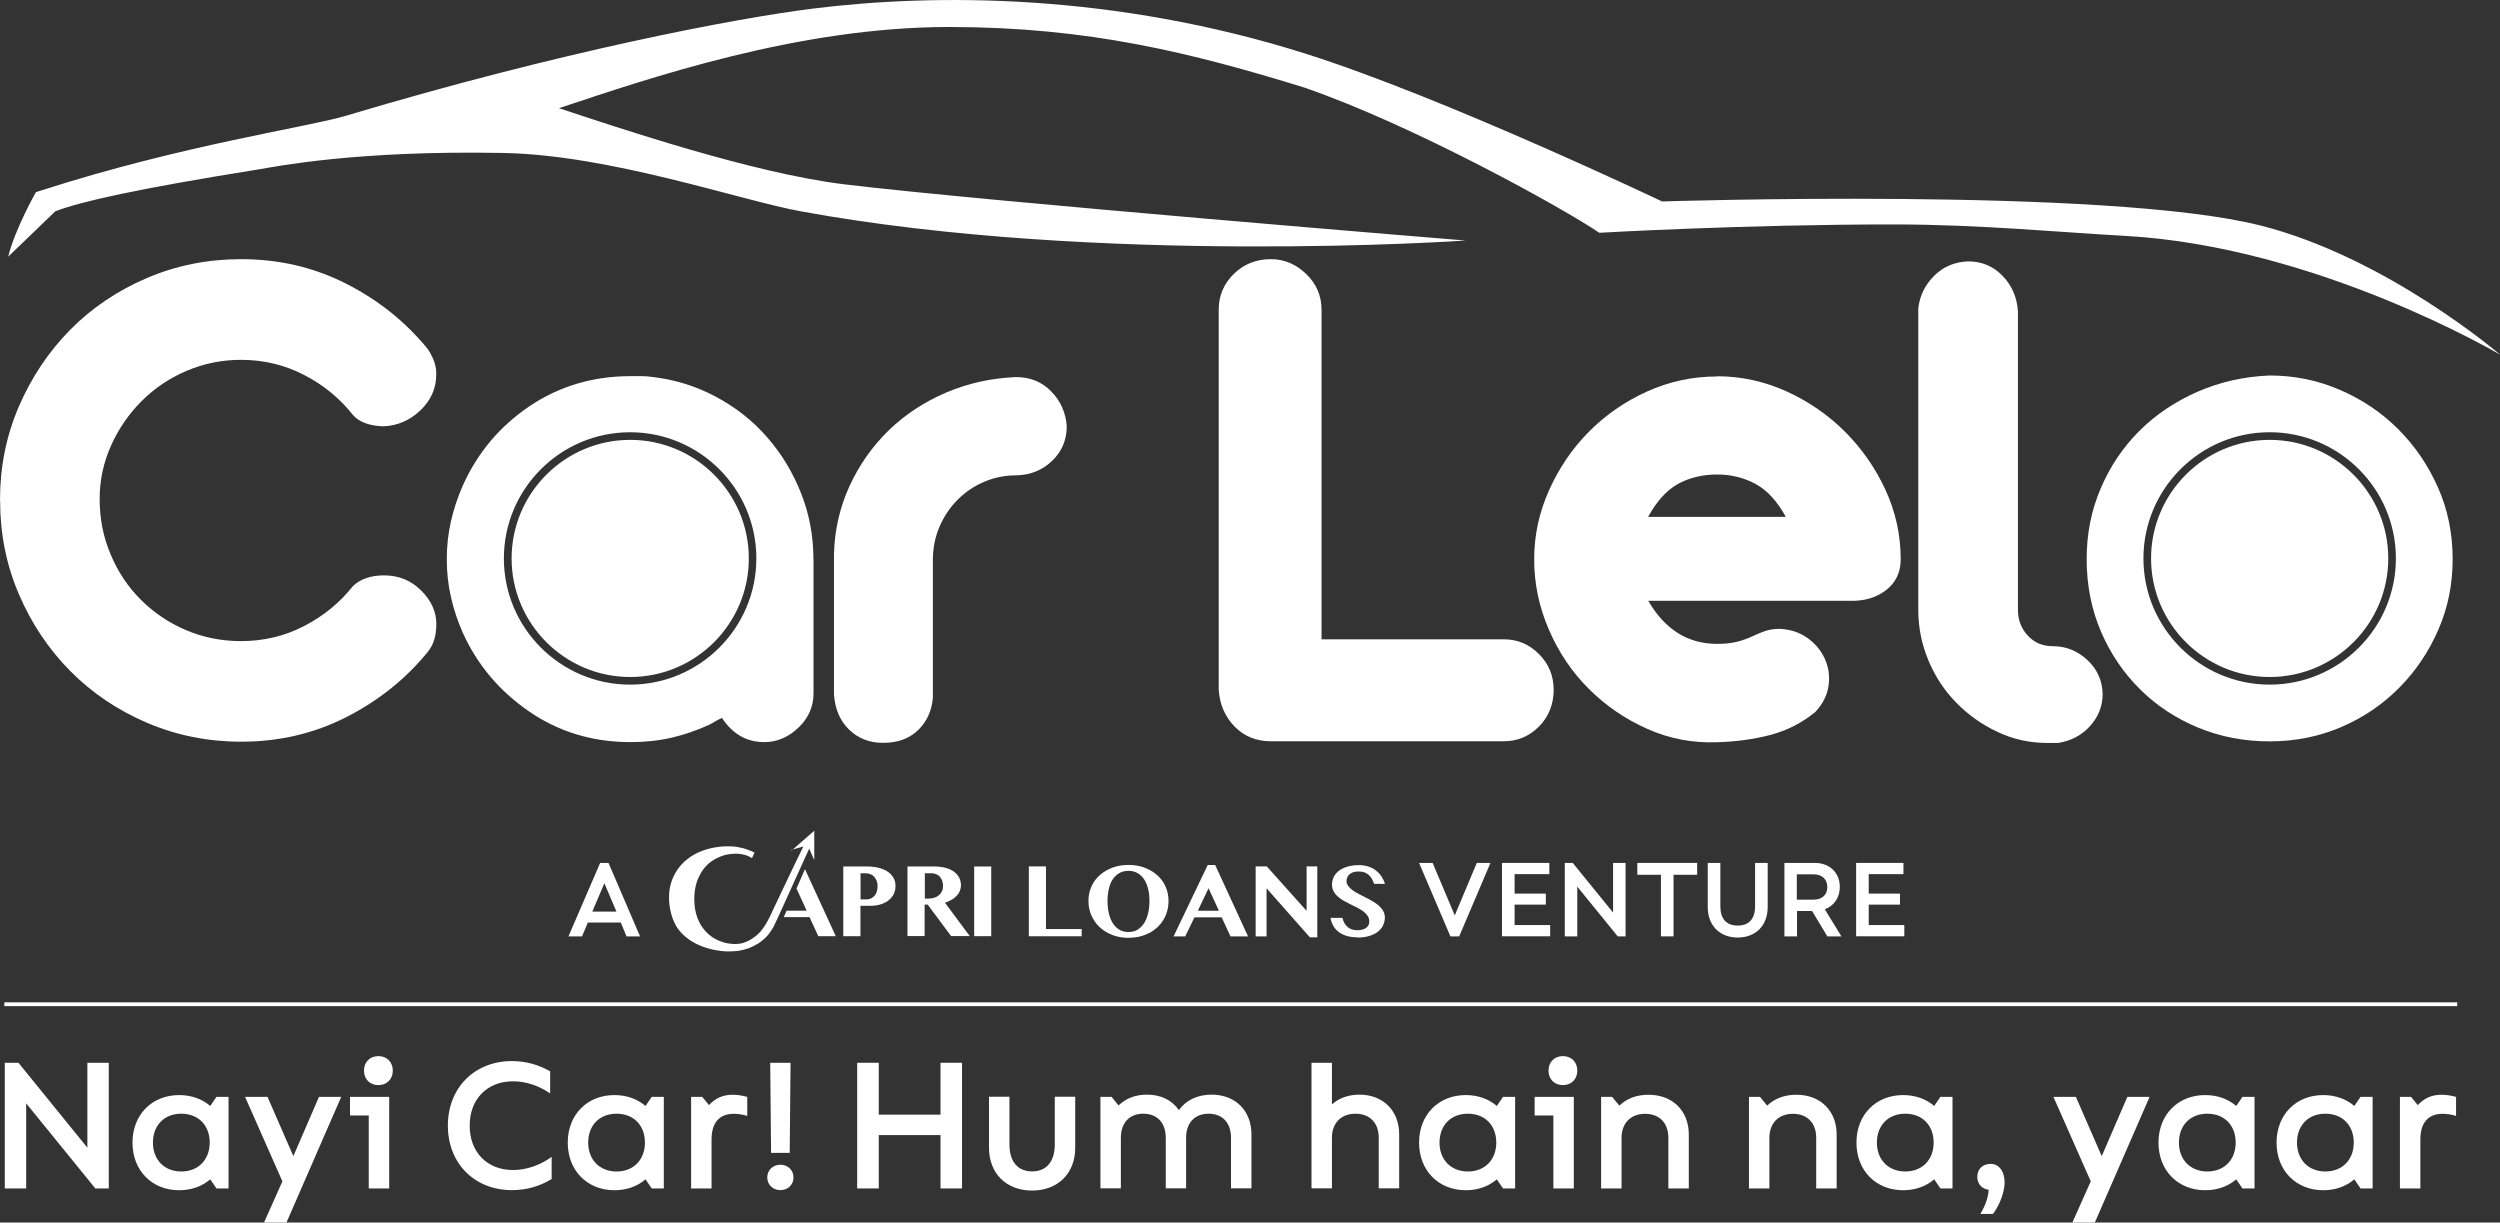 <svg width="182" height="89" viewBox="0 0 182 89" fill="none" xmlns="http://www.w3.org/2000/svg">
<rect x="0" y="0" width="182" height="89" fill="#333333" stroke="none"/>
<g clip-path="url(#clip0_1305_16403)">
<path d="M0 36.416C0 33.995 0.455 31.722 1.372 29.595C2.29 27.468 3.539 25.603 5.111 24.007C6.692 22.412 8.55 21.156 10.701 20.238C12.844 19.321 15.134 18.867 17.555 18.867C20.307 18.867 22.859 19.46 25.203 20.655C27.554 21.849 29.535 23.437 31.147 25.418C31.586 26.08 31.787 26.705 31.756 27.29C31.756 28.277 31.37 29.14 30.599 29.88C29.828 30.612 28.926 30.997 27.901 31.036C26.876 30.997 26.143 30.728 25.696 30.211C24.74 29.001 23.561 28.03 22.142 27.298C20.731 26.566 19.197 26.196 17.547 26.196C16.152 26.196 14.833 26.466 13.584 26.997C12.335 27.529 11.248 28.262 10.308 29.202C9.375 30.134 8.627 31.221 8.08 32.446C7.532 33.679 7.255 34.967 7.255 36.323C7.255 37.757 7.517 39.105 8.057 40.369C8.588 41.633 9.321 42.735 10.261 43.668C11.194 44.6 12.289 45.34 13.538 45.872C14.787 46.404 16.128 46.673 17.555 46.673C19.205 46.673 20.739 46.303 22.15 45.571C23.561 44.839 24.748 43.868 25.704 42.658C26.251 42.142 27.007 41.887 27.963 41.887C29.027 41.887 29.929 42.257 30.661 42.989C31.393 43.722 31.764 44.531 31.764 45.41C31.764 46.288 31.563 46.935 31.154 47.444C29.543 49.425 27.554 51.012 25.21 52.207C22.859 53.402 20.315 53.995 17.562 53.995C15.142 53.995 12.86 53.54 10.709 52.623C8.565 51.706 6.7 50.45 5.119 48.855C3.539 47.259 2.29 45.394 1.38 43.267C0.463 41.14 0.008 38.866 0.008 36.446L0 36.416Z" fill="white"/>
<path d="M64.29 54.08C63.296 54.08 62.471 53.756 61.815 53.116C61.152 52.477 60.79 51.621 60.713 50.558V40.377C60.751 38.62 61.129 36.955 61.839 35.398C62.556 33.841 63.511 32.485 64.699 31.329C65.894 30.173 67.289 29.256 68.885 28.577C70.481 27.899 72.177 27.521 73.973 27.452C74.999 27.452 75.855 27.799 76.533 28.5C77.211 29.194 77.589 30.042 77.659 31.028C77.659 32.015 77.312 32.855 76.61 33.533C75.916 34.211 75.053 34.573 74.02 34.604C73.172 34.604 72.385 34.758 71.653 35.074C70.92 35.383 70.281 35.814 69.725 36.369C69.178 36.916 68.731 37.571 68.407 38.319C68.076 39.074 67.914 39.883 67.914 40.77V50.781C67.837 51.737 67.482 52.523 66.842 53.147C66.202 53.771 65.346 54.08 64.282 54.08H64.29Z" fill="white"/>
<path d="M109.476 46.542C110.47 46.542 111.318 46.897 112.035 47.614C112.752 48.33 113.107 49.201 113.107 50.226C113.107 51.251 112.752 52.176 112.035 52.893C111.318 53.61 110.47 53.964 109.476 53.964H92.522C91.459 53.964 90.58 53.61 89.878 52.893C89.184 52.176 88.799 51.29 88.722 50.226V22.551C88.722 21.526 89.092 20.655 89.824 19.938C90.557 19.221 91.459 18.867 92.522 18.867C93.478 18.867 94.326 19.221 95.082 19.938C95.83 20.655 96.208 21.526 96.208 22.551V46.542H109.476Z" fill="white"/>
<path d="M124.995 27.391C126.753 27.391 128.441 27.761 130.06 28.493C131.672 29.225 133.098 30.211 134.324 31.437C135.55 32.67 136.536 34.08 137.269 35.676C138.001 37.271 138.371 38.951 138.371 40.708C138.371 41.664 138.017 42.411 137.3 42.966C136.583 43.514 135.696 43.776 134.632 43.737H119.992C121.202 45.826 122.875 46.874 125.003 46.874C125.589 46.874 126.082 46.82 126.491 46.712C126.892 46.604 127.254 46.473 127.563 46.327C127.871 46.18 128.187 46.049 128.495 45.941C128.804 45.833 129.166 45.779 129.567 45.779C130.338 45.818 131.009 46.034 131.579 46.442C132.15 46.843 132.566 47.352 132.844 47.953C133.121 48.562 133.214 49.209 133.121 49.903C133.029 50.596 132.705 51.244 132.157 51.829C131.171 52.639 130.068 53.194 128.858 53.51C127.647 53.825 126.36 53.995 125.003 54.034C123.245 54.103 121.557 53.787 119.938 53.07C118.326 52.353 116.9 51.382 115.674 50.157C114.441 48.932 113.469 47.49 112.76 45.841C112.043 44.192 111.688 42.481 111.688 40.724C111.688 38.967 112.043 37.333 112.76 35.714C113.477 34.103 114.441 32.678 115.651 31.452C116.862 30.227 118.272 29.24 119.891 28.508C121.503 27.776 123.214 27.406 125.011 27.406L124.995 27.391ZM130.006 37.626C129.382 36.492 128.65 35.691 127.802 35.229C126.953 34.774 126.021 34.543 124.995 34.543C123.97 34.543 122.983 34.774 122.158 35.229C121.333 35.691 120.608 36.485 119.984 37.626H129.999H130.006Z" fill="white"/>
<path d="M143.275 19.028C144.269 19.028 145.102 19.375 145.78 20.076C146.459 20.77 146.837 21.633 146.906 22.666V44.4C146.906 45.132 147.145 45.756 147.623 46.272C148.101 46.789 148.702 47.043 149.443 47.043C150.399 47.043 151.231 47.374 151.948 48.037C152.665 48.7 153.043 49.525 153.074 50.511C153.074 51.39 152.773 52.168 152.164 52.846C151.555 53.525 150.776 53.941 149.828 54.087H149.057C147.77 54.087 146.559 53.825 145.426 53.286C144.285 52.754 143.29 52.045 142.427 51.166C141.563 50.288 140.885 49.263 140.391 48.084C139.898 46.912 139.651 45.679 139.651 44.4V22.442C139.759 21.525 140.145 20.739 140.808 20.076C141.471 19.414 142.296 19.067 143.283 19.028H143.275Z" fill="white"/>
<path d="M178.553 40.708C178.553 42.542 178.207 44.253 177.505 45.856C176.811 47.452 175.863 48.854 174.668 50.064C173.473 51.274 172.07 52.23 170.458 52.923C168.847 53.617 167.097 53.972 165.231 53.972C163.366 53.972 161.67 53.64 160.058 52.985C158.447 52.322 157.028 51.398 155.818 50.203C154.608 49.008 153.652 47.606 152.958 45.995C152.264 44.384 151.909 42.619 151.909 40.716C151.909 38.812 152.248 37.17 152.927 35.568C153.605 33.972 154.538 32.577 155.733 31.383C156.928 30.188 158.339 29.24 159.973 28.523C161.608 27.806 163.358 27.413 165.231 27.336C167.028 27.336 168.731 27.683 170.351 28.385C171.962 29.078 173.38 30.034 174.591 31.244C175.801 32.454 176.765 33.864 177.482 35.483C178.199 37.093 178.553 38.843 178.553 40.708ZM174.421 40.654C174.421 35.591 170.304 31.467 165.231 31.467C160.158 31.467 156.042 35.591 156.042 40.654C156.042 45.718 160.166 49.841 165.231 49.841C170.297 49.841 174.421 45.718 174.421 40.654ZM173.866 40.654C173.866 45.417 169.988 49.286 165.231 49.286C160.475 49.286 156.597 45.409 156.597 40.654C156.597 35.899 160.475 32.022 165.231 32.022C169.988 32.022 173.866 35.899 173.866 40.654Z" fill="white"/>
<path d="M59.225 40.708V50.45C59.225 51.444 58.855 52.284 58.122 52.978C57.39 53.671 56.565 54.026 55.647 54.026C54.36 54.026 53.334 53.44 52.564 52.269C52.379 52.346 52.217 52.423 52.07 52.515C51.924 52.608 51.777 52.693 51.631 52.762C50.752 53.163 49.85 53.479 48.932 53.694C47.976 53.918 46.966 54.026 45.903 54.026C43.15 54.026 40.691 53.286 38.524 51.798C36.358 50.311 34.747 48.4 33.683 46.049C33.313 45.209 33.028 44.346 32.827 43.459C32.627 42.581 32.526 41.664 32.526 40.708C32.526 39.752 32.627 38.835 32.827 37.957C33.028 37.078 33.313 36.215 33.683 35.367C34.747 32.986 36.358 31.059 38.524 29.587C40.691 28.123 43.15 27.383 45.903 27.383H46.704C46.943 27.383 47.19 27.398 47.444 27.437C49.094 27.622 50.644 28.1 52.093 28.87C53.543 29.641 54.792 30.62 55.832 31.814C56.881 33.009 57.706 34.365 58.307 35.884C58.916 37.41 59.217 39.013 59.217 40.7L59.225 40.708ZM55.062 40.654C55.062 35.591 50.944 31.468 45.872 31.468C40.799 31.468 36.682 35.591 36.682 40.654C36.682 45.718 40.806 49.841 45.872 49.841C50.937 49.841 55.062 45.718 55.062 40.654ZM54.514 40.654C54.514 45.417 50.636 49.286 45.879 49.286C41.123 49.286 37.245 45.409 37.245 40.654C37.245 35.899 41.123 32.022 45.879 32.022C50.636 32.022 54.514 35.899 54.514 40.654Z" fill="white"/>
<path d="M43.698 62.82H44.299L46.596 68.168H45.61L45.193 67.159H42.796L42.372 68.168H41.385L43.69 62.82H43.698ZM44.877 66.365L43.998 64.3L43.119 66.365H44.877Z" fill="white"/>
<path d="M103.301 62.82H104.295L105.907 66.642L107.51 62.82H108.505L106.23 68.168H105.591L103.308 62.82H103.301Z" fill="white"/>
<path d="M109.345 62.82H112.791V63.637H110.262V65.055H112.536V65.856H110.262V67.344H112.853V68.161H109.345V62.812V62.82Z" fill="white"/>
<path d="M113.916 62.82H114.494L117.432 66.434V62.82H118.341V68.168H117.771L114.826 64.546V68.168H113.916V62.82Z" fill="white"/>
<path d="M120.916 63.683H119.197V62.82H123.553V63.683H121.834V68.168H120.916V63.683Z" fill="white"/>
<path d="M124.324 66.034V62.82H125.242V65.98C125.242 66.897 125.689 67.382 126.506 67.382C127.323 67.382 127.77 66.897 127.77 65.98V62.82H128.688V66.034C128.688 67.39 127.801 68.253 126.506 68.253C125.211 68.253 124.324 67.39 124.324 66.034Z" fill="white"/>
<path d="M129.914 62.82H132.119C133.198 62.82 133.938 63.537 133.938 64.569C133.938 65.348 133.514 65.949 132.844 66.195L134.054 68.168H133.029L131.918 66.319H130.824V68.168H129.906V62.82H129.914ZM132.026 65.494C132.651 65.494 133.029 65.14 133.029 64.577C133.029 64.014 132.651 63.652 132.026 63.652H130.808V65.494H132.026Z" fill="white"/>
<path d="M135.126 62.82H138.572V63.637H136.043V65.055H138.318V65.856H136.043V67.344H138.634V68.161H135.126V62.812V62.82Z" fill="white"/>
<path d="M74.898 63.074H76.147V67.636H78.746V68.16H74.898V63.074Z" fill="white"/>
<path d="M82.153 68.276C81.745 68.276 81.359 68.207 81.005 68.076C80.65 67.945 80.342 67.76 80.08 67.521C79.817 67.282 79.617 66.997 79.463 66.665C79.316 66.334 79.239 65.979 79.239 65.586C79.239 65.193 79.316 64.846 79.463 64.523C79.609 64.199 79.817 63.929 80.08 63.698C80.342 63.467 80.65 63.289 81.005 63.158C81.359 63.028 81.745 62.966 82.153 62.966C82.562 62.966 82.948 63.028 83.302 63.158C83.657 63.289 83.965 63.467 84.227 63.698C84.49 63.929 84.698 64.199 84.844 64.523C84.991 64.839 85.068 65.193 85.068 65.571C85.068 65.841 85.037 66.095 84.968 66.334C84.898 66.573 84.806 66.788 84.682 66.989C84.559 67.189 84.405 67.367 84.235 67.528C84.058 67.683 83.865 67.821 83.649 67.929C83.433 68.037 83.202 68.122 82.948 68.183C82.701 68.245 82.439 68.268 82.161 68.268L82.153 68.276ZM82.153 67.852C82.4 67.852 82.624 67.798 82.809 67.683C83.001 67.567 83.156 67.413 83.287 67.212C83.418 67.012 83.51 66.773 83.58 66.496C83.649 66.218 83.68 65.918 83.68 65.586C83.68 65.255 83.649 64.97 83.58 64.7C83.51 64.43 83.418 64.199 83.287 64.006C83.156 63.814 83.001 63.667 82.809 63.559C82.616 63.451 82.4 63.397 82.153 63.397C81.907 63.397 81.683 63.451 81.49 63.559C81.298 63.667 81.144 63.814 81.013 64.006C80.881 64.199 80.789 64.43 80.727 64.7C80.665 64.97 80.627 65.263 80.627 65.586C80.627 65.91 80.658 66.218 80.727 66.496C80.789 66.773 80.889 67.012 81.013 67.212C81.144 67.413 81.298 67.567 81.49 67.683C81.683 67.798 81.899 67.852 82.153 67.852Z" fill="white"/>
<path d="M88.467 62.974L90.857 68.168H89.578L88.938 66.781H86.956L86.286 68.168H85.438L87.92 62.974H88.46H88.467ZM87.203 66.303H88.737L87.982 64.662L87.203 66.303Z" fill="white"/>
<path d="M91.42 63.074H92.222L95.12 66.311V63.074H95.899V68.237H95.359L92.206 64.669V68.168H91.412V63.081L91.42 63.074Z" fill="white"/>
<path d="M98.829 68.238C98.521 68.238 98.259 68.199 98.027 68.13C97.796 68.06 97.603 67.96 97.442 67.837C97.28 67.713 97.156 67.559 97.056 67.39C96.963 67.213 96.894 67.028 96.863 66.82H97.727C97.758 66.951 97.804 67.066 97.858 67.174C97.912 67.282 97.989 67.382 98.074 67.459C98.166 67.544 98.266 67.606 98.39 67.652C98.513 67.698 98.652 67.721 98.814 67.721C98.922 67.721 99.022 67.713 99.13 67.69C99.23 67.667 99.33 67.629 99.407 67.582C99.492 67.529 99.554 67.467 99.608 67.382C99.662 67.297 99.685 67.197 99.685 67.082C99.685 66.935 99.646 66.796 99.569 66.681C99.492 66.565 99.392 66.457 99.261 66.357C99.13 66.265 98.991 66.172 98.829 66.087C98.667 66.003 98.498 65.925 98.328 65.841C98.159 65.756 97.989 65.671 97.827 65.579C97.665 65.486 97.519 65.386 97.395 65.27C97.264 65.155 97.164 65.031 97.087 64.885C97.01 64.739 96.971 64.577 96.971 64.392C96.971 64.191 97.017 63.999 97.102 63.829C97.195 63.66 97.318 63.505 97.488 63.382C97.657 63.259 97.858 63.159 98.105 63.089C98.344 63.02 98.621 62.981 98.937 62.981C99.192 62.981 99.423 63.02 99.631 63.089C99.839 63.159 100.024 63.259 100.178 63.382C100.34 63.505 100.471 63.652 100.579 63.814C100.687 63.983 100.772 64.161 100.826 64.346H100.04C99.993 64.222 99.939 64.114 99.885 63.999C99.824 63.891 99.754 63.791 99.662 63.714C99.577 63.629 99.469 63.567 99.346 63.513C99.222 63.467 99.068 63.444 98.899 63.444C98.737 63.444 98.598 63.467 98.49 63.505C98.382 63.552 98.29 63.606 98.22 63.667C98.151 63.737 98.105 63.806 98.074 63.891C98.043 63.976 98.027 64.053 98.027 64.13C98.027 64.269 98.066 64.384 98.151 64.5C98.228 64.608 98.336 64.716 98.467 64.808C98.598 64.9 98.744 64.993 98.914 65.078C99.084 65.162 99.253 65.247 99.423 65.34C99.6 65.425 99.77 65.517 99.932 65.617C100.101 65.71 100.248 65.818 100.379 65.933C100.51 66.049 100.618 66.172 100.695 66.319C100.772 66.457 100.818 66.619 100.818 66.789C100.818 66.997 100.772 67.189 100.687 67.367C100.602 67.544 100.479 67.698 100.309 67.829C100.14 67.96 99.932 68.06 99.685 68.137C99.438 68.215 99.145 68.253 98.822 68.253L98.829 68.238Z" fill="white"/>
<path d="M58.6 63.282L57.984 64.684L58.724 66.295H57.267L57.059 66.765H58.932L59.572 68.153H60.844L58.608 63.289L58.6 63.282ZM55.447 68.153H55.478L55.463 68.129V68.153H55.447Z" fill="white"/>
<path d="M61.392 63.081H63.157C63.442 63.081 63.705 63.112 63.959 63.174C64.206 63.236 64.421 63.321 64.606 63.444C64.791 63.567 64.93 63.714 65.038 63.891C65.146 64.068 65.192 64.276 65.192 64.515C65.192 64.754 65.138 64.962 65.038 65.139C64.938 65.317 64.799 65.463 64.63 65.586C64.46 65.71 64.267 65.794 64.044 65.856C63.828 65.918 63.604 65.941 63.373 65.941H62.641V68.153H61.392V63.081ZM62.641 65.478H63.049C63.188 65.478 63.311 65.455 63.419 65.401C63.527 65.347 63.612 65.278 63.681 65.193C63.751 65.109 63.805 65.001 63.836 64.885C63.874 64.769 63.889 64.646 63.889 64.523C63.889 64.369 63.866 64.238 63.82 64.122C63.774 64.006 63.712 63.906 63.635 63.821C63.558 63.737 63.465 63.675 63.358 63.636C63.25 63.598 63.134 63.575 63.018 63.575H62.648V65.478H62.641Z" fill="white"/>
<path d="M66.079 63.081H67.983C68.315 63.081 68.6 63.112 68.847 63.182C69.093 63.251 69.294 63.343 69.463 63.467C69.625 63.59 69.749 63.736 69.834 63.906C69.918 64.076 69.957 64.261 69.957 64.461C69.957 64.607 69.926 64.738 69.872 64.87C69.818 65.001 69.741 65.116 69.633 65.224C69.533 65.332 69.409 65.432 69.263 65.509C69.117 65.594 68.962 65.663 68.793 65.717L70.597 68.145H69.24L67.536 65.856H67.312V68.145H66.064V63.074L66.079 63.081ZM67.32 65.417H67.59C67.744 65.417 67.883 65.394 68.014 65.355C68.145 65.317 68.253 65.255 68.353 65.17C68.446 65.093 68.523 64.993 68.577 64.877C68.631 64.762 68.654 64.63 68.654 64.492C68.654 64.361 68.631 64.237 68.592 64.122C68.554 64.006 68.492 63.914 68.423 63.829C68.353 63.744 68.261 63.683 68.16 63.644C68.06 63.598 67.945 63.575 67.829 63.575H67.328V65.417H67.32Z" fill="white"/>
<path d="M70.921 63.081H72.162V68.153H70.921V63.081Z" fill="white"/>
<path d="M57.614 61.871C57.614 61.871 58.431 61.64 58.485 61.625L57.884 62.858L56.904 64.916L56.265 66.264L56.203 66.395L56.08 66.665C56.08 66.665 56.072 66.688 56.064 66.696C55.825 67.174 55.602 67.552 55.34 67.844C55.316 67.868 55.293 67.898 55.262 67.921C55.239 67.945 55.208 67.975 55.185 67.999L55.17 68.014C55.139 68.045 55.108 68.068 55.077 68.099C55.077 68.099 55.062 68.106 55.054 68.114C55.023 68.145 54.992 68.168 54.954 68.191C54.8 68.314 54.638 68.415 54.468 68.499C54.414 68.53 54.353 68.553 54.291 68.577C54.052 68.677 53.805 68.723 53.551 68.723C53.443 68.723 53.343 68.723 53.235 68.708C53.212 68.708 53.181 68.708 53.158 68.7C53.081 68.692 53.004 68.677 52.934 68.669C52.911 68.669 52.888 68.661 52.857 68.654C52.811 68.646 52.757 68.63 52.711 68.615C52.687 68.615 52.664 68.6 52.641 68.592C52.549 68.561 52.448 68.53 52.364 68.492C52.325 68.476 52.286 68.461 52.256 68.446C51.97 68.314 51.716 68.145 51.492 67.929C51.469 67.906 51.438 67.883 51.415 67.852C51.315 67.744 51.223 67.636 51.138 67.513C51.107 67.475 51.084 67.428 51.053 67.39C51.014 67.328 50.976 67.259 50.937 67.189C50.914 67.143 50.891 67.097 50.868 67.043C50.852 67.004 50.829 66.958 50.814 66.92C50.798 66.889 50.791 66.858 50.775 66.827C50.621 66.419 50.544 65.964 50.544 65.455C50.544 65.008 50.606 64.6 50.721 64.23C50.737 64.176 50.76 64.122 50.775 64.076C50.845 63.906 50.922 63.744 51.007 63.59C51.122 63.382 51.261 63.197 51.423 63.028C51.508 62.935 51.6 62.858 51.693 62.781C51.731 62.75 51.77 62.719 51.809 62.696C51.832 62.681 51.847 62.665 51.87 62.658C52.032 62.55 52.202 62.457 52.387 62.38C52.479 62.342 52.572 62.311 52.664 62.28C52.687 62.28 52.711 62.265 52.734 62.257C52.772 62.249 52.818 62.234 52.865 62.226C52.996 62.195 53.119 62.18 53.258 62.164C53.358 62.157 53.466 62.149 53.566 62.149C53.728 62.149 53.89 62.164 54.044 62.195C54.121 62.211 54.191 62.226 54.268 62.249C54.299 62.257 54.33 62.272 54.36 62.28C54.499 62.326 54.623 62.396 54.746 62.473L54.838 62.272L54.931 62.072C54.931 62.072 54.877 62.041 54.854 62.033C54.815 62.01 54.769 61.995 54.73 61.972C54.707 61.964 54.684 61.949 54.653 61.941C54.623 61.925 54.592 61.91 54.553 61.902C54.53 61.895 54.507 61.887 54.484 61.879C54.407 61.848 54.33 61.825 54.252 61.794C54.145 61.756 54.021 61.733 53.906 61.71C53.412 61.548 51.438 61.448 50.058 62.527C49.372 63.058 48.763 63.945 48.709 65.147C48.663 66.056 48.933 67.058 49.388 67.659C50.583 69.247 52.919 69.263 52.919 69.263C52.988 69.263 53.05 69.263 53.119 69.263C53.327 69.263 53.528 69.247 53.721 69.224C53.767 69.224 53.813 69.209 53.859 69.201C53.998 69.178 54.129 69.147 54.26 69.108C54.306 69.093 54.353 69.078 54.399 69.062C54.414 69.062 54.422 69.062 54.43 69.054C54.468 69.039 54.507 69.024 54.538 69.016C54.545 69.016 54.553 69.016 54.561 69.008C54.653 68.97 54.746 68.931 54.831 68.885C54.9 68.854 54.985 68.808 55.062 68.761C55.07 68.761 55.077 68.754 55.085 68.746H55.093C55.108 68.731 55.131 68.723 55.154 68.715C55.324 68.607 55.486 68.484 55.632 68.353C55.709 68.276 55.787 68.207 55.864 68.122C55.933 68.045 55.995 67.96 56.049 67.883C56.072 67.852 56.087 67.821 56.11 67.798C56.126 67.767 56.149 67.744 56.164 67.713C56.18 67.683 56.195 67.659 56.218 67.629C56.234 67.598 56.249 67.575 56.265 67.552C56.28 67.528 56.295 67.505 56.311 67.475C56.326 67.451 56.334 67.421 56.349 67.397L56.666 66.727L58.909 61.779L59.109 62.234L59.279 62.619V60.477L57.621 61.925L57.614 61.871Z" fill="white"/>
<path d="M164.492 16.4C153.367 13.61 121.002 14.666 121.002 14.666C121.002 14.666 105.136 7.106 95.067 3.915C81.113 -0.501 68.114 -0.493 59.133 0.632C53.612 1.325 40.876 3.73 25.195 8.424C22.366 9.271 13.33 10.543 3.053 13.849C2.899 13.896 2.752 13.942 2.614 13.988C2.614 13.988 1.11 16.631 0.594 18.689C0.594 18.689 2.344 17.001 4.025 15.383C5.898 14.666 9.915 13.757 18.919 12.316C20.053 12.131 25.981 10.928 36.659 11.136C44.446 11.283 53.828 14.566 58.292 15.383C80.025 19.367 106.693 17.51 106.693 17.51C106.693 17.51 71.846 14.674 61.461 13.418C54.777 12.616 44.785 9.225 40.691 7.876C47.252 5.695 58.107 1.965 69.086 1.965C79.239 1.965 86.764 3.846 94.951 6.373C102.954 9.133 113.917 15.229 116.43 16.947C116.43 16.947 127.069 16.331 137.948 16.339C144.061 16.339 150.267 16.932 154.685 17.171C168.686 17.934 182.016 25.826 182.016 25.826C182.016 25.826 173.735 18.712 164.499 16.4H164.492Z" fill="white"/>
<path d="M178.886 72.97H0.316V73.247H178.886V72.97Z" fill="white"/>
<path d="M0.348 77.37H1.342L6.361 83.551V77.37H7.918V86.518H6.939L1.905 80.322V86.518H0.348V77.37Z" fill="white"/>
<path d="M9.646 83.181C9.646 81.154 11.056 79.721 13.045 79.721C13.932 79.721 14.718 80.006 15.304 80.514L15.759 79.852H16.638V86.518H15.759L15.304 85.855C14.718 86.364 13.932 86.649 13.045 86.649C11.056 86.649 9.646 85.208 9.646 83.189V83.181ZM13.2 85.285C14.425 85.285 15.266 84.437 15.266 83.181C15.266 81.925 14.441 81.077 13.2 81.077C11.958 81.077 11.133 81.925 11.133 83.181C11.133 84.437 11.974 85.285 13.2 85.285Z" fill="white"/>
<path d="M20.562 86.01L17.841 79.852H19.475L21.356 84.168L23.222 79.852H24.841L20.855 89H19.221L20.555 86.01H20.562Z" fill="white"/>
<path d="M26.837 81.208H25.48V79.852H28.333V86.519H26.845V81.208H26.837ZM27.547 76.885C28.163 76.885 28.595 77.316 28.595 77.941C28.595 78.565 28.163 78.996 27.547 78.996C26.93 78.996 26.498 78.565 26.498 77.941C26.498 77.316 26.93 76.885 27.547 76.885Z" fill="white"/>
<path d="M32.605 81.941C32.605 79.197 34.54 77.247 37.269 77.247C38.263 77.247 39.219 77.509 40.052 77.995V79.605C39.227 79.027 38.271 78.719 37.346 78.719C35.465 78.719 34.193 80.014 34.193 81.948C34.193 83.883 35.465 85.177 37.346 85.177C38.317 85.177 39.304 84.838 40.16 84.222V85.833C39.281 86.372 38.302 86.642 37.269 86.642C34.54 86.642 32.605 84.692 32.605 81.948V81.941Z" fill="white"/>
<path d="M41.332 83.181C41.332 81.154 42.743 79.721 44.732 79.721C45.619 79.721 46.405 80.006 46.991 80.514L47.446 79.852H48.325V86.518H47.446L46.991 85.855C46.405 86.364 45.619 86.649 44.732 86.649C42.743 86.649 41.332 85.208 41.332 83.189V83.181ZM44.886 85.285C46.112 85.285 46.952 84.437 46.952 83.181C46.952 81.925 46.127 81.077 44.886 81.077C43.645 81.077 42.82 81.925 42.82 83.181C42.82 84.437 43.66 85.285 44.886 85.285Z" fill="white"/>
<path d="M50.313 79.852H51.123L51.616 80.453C52.071 79.944 52.634 79.698 53.343 79.698C53.667 79.698 54.022 79.752 54.4 79.852V81.239C54.06 81.131 53.721 81.085 53.42 81.085C52.364 81.085 51.801 81.74 51.801 82.95V86.518H50.313V79.852Z" fill="white"/>
<path d="M56.812 84.792C57.337 84.792 57.768 85.17 57.768 85.717C57.768 86.264 57.337 86.642 56.812 86.642C56.288 86.642 55.856 86.264 55.856 85.717C55.856 85.17 56.288 84.792 56.812 84.792ZM56.065 77.37H57.553L57.491 83.929H56.134L56.072 77.37H56.065Z" fill="white"/>
<path d="M68.47 82.634H63.975V86.518H62.402V77.37H63.975V81.147H68.47V77.37H70.035V86.518H68.47V82.634Z" fill="white"/>
<path d="M72 83.559V79.844H73.488V83.32C73.488 84.561 74.089 85.278 75.138 85.278C76.186 85.278 76.788 84.561 76.788 83.32V79.844H78.276V83.559C78.276 85.424 77.011 86.673 75.138 86.673C73.264 86.673 72 85.432 72 83.559Z" fill="white"/>
<path d="M80.111 79.852H80.921L81.43 80.476C81.954 79.967 82.656 79.69 83.496 79.69C84.506 79.69 85.315 80.083 85.824 80.815C86.348 80.083 87.181 79.69 88.206 79.69C89.933 79.69 91.105 80.854 91.105 82.58V86.511H89.617V82.827C89.617 81.74 88.993 81.077 87.983 81.077C86.973 81.077 86.348 81.755 86.348 82.827V86.511H84.868V82.827C84.868 81.74 84.244 81.077 83.234 81.077C82.224 81.077 81.599 81.74 81.599 82.827V86.511H80.111V79.844V79.852Z" fill="white"/>
<path d="M95.477 77.371H96.965V80.399C97.473 79.945 98.167 79.69 98.961 79.69C100.688 79.69 101.86 80.854 101.86 82.58V86.511H100.372V82.827C100.372 81.74 99.717 81.078 98.676 81.078C97.635 81.078 96.965 81.756 96.965 82.827V86.511H95.477V77.363V77.371Z" fill="white"/>
<path d="M103.309 83.181C103.309 81.154 104.719 79.721 106.709 79.721C107.595 79.721 108.381 80.006 108.967 80.514L109.422 79.852H110.301V86.518H109.422L108.967 85.855C108.381 86.364 107.595 86.649 106.709 86.649C104.719 86.649 103.309 85.208 103.309 83.189V83.181ZM106.863 85.285C108.089 85.285 108.929 84.437 108.929 83.181C108.929 81.925 108.104 81.077 106.863 81.077C105.621 81.077 104.797 81.925 104.797 83.181C104.797 84.437 105.637 85.285 106.863 85.285Z" fill="white"/>
<path d="M113.078 81.208H111.721V79.852H114.573V86.519H113.085V81.208H113.078ZM113.779 76.885C114.396 76.885 114.828 77.316 114.828 77.941C114.828 78.565 114.396 78.996 113.779 78.996C113.162 78.996 112.731 78.565 112.731 77.941C112.731 77.316 113.162 76.885 113.779 76.885Z" fill="white"/>
<path d="M116.554 79.852H117.363L117.887 80.492C118.427 79.968 119.152 79.698 120.015 79.698C121.758 79.698 122.945 80.862 122.945 82.588V86.518H121.457V82.835C121.457 81.748 120.802 81.085 119.761 81.085C118.72 81.085 118.049 81.763 118.049 82.835V86.518H116.561V79.852H116.554Z" fill="white"/>
<path d="M127.316 79.852H128.126L128.65 80.492C129.19 79.968 129.915 79.698 130.778 79.698C132.52 79.698 133.708 80.862 133.708 82.588V86.518H132.22V82.835C132.22 81.748 131.564 81.085 130.524 81.085C129.483 81.085 128.812 81.763 128.812 82.835V86.518H127.324V79.852H127.316Z" fill="white"/>
<path d="M135.149 83.181C135.149 81.154 136.56 79.721 138.549 79.721C139.436 79.721 140.222 80.006 140.808 80.514L141.263 79.852H142.142V86.518H141.263L140.808 85.855C140.222 86.364 139.436 86.649 138.549 86.649C136.56 86.649 135.149 85.208 135.149 83.189V83.181ZM138.704 85.285C139.929 85.285 140.77 84.437 140.77 83.181C140.77 81.925 139.945 81.077 138.704 81.077C137.462 81.077 136.637 81.925 136.637 83.181C136.637 84.437 137.478 85.285 138.704 85.285Z" fill="white"/>
<path d="M144.771 86.611C144.301 86.557 143.946 86.203 143.946 85.671C143.946 85.108 144.339 84.731 144.925 84.731C145.511 84.731 145.935 85.254 145.935 86.079C145.935 86.773 145.581 87.728 145.087 88.376H144.17C144.563 87.713 144.756 87.12 144.771 86.611Z" fill="white"/>
<path d="M152.211 86.01L149.489 79.852H151.124L153.005 84.168L154.871 79.852H156.49L152.504 89H150.869L152.203 86.01H152.211Z" fill="white"/>
<path d="M157.138 83.181C157.138 81.154 158.549 79.721 160.538 79.721C161.424 79.721 162.211 80.006 162.797 80.514L163.251 79.852H164.13V86.518H163.251L162.797 85.855C162.211 86.364 161.424 86.649 160.538 86.649C158.549 86.649 157.138 85.208 157.138 83.189V83.181ZM160.692 85.285C161.918 85.285 162.758 84.437 162.758 83.181C162.758 81.925 161.933 81.077 160.692 81.077C159.451 81.077 158.626 81.925 158.626 83.181C158.626 84.437 159.466 85.285 160.692 85.285Z" fill="white"/>
<path d="M165.733 83.181C165.733 81.154 167.144 79.721 169.133 79.721C170.02 79.721 170.806 80.006 171.392 80.514L171.847 79.852H172.726V86.518H171.847L171.392 85.855C170.806 86.364 170.02 86.649 169.133 86.649C167.144 86.649 165.733 85.208 165.733 83.189V83.181ZM169.288 85.285C170.513 85.285 171.354 84.437 171.354 83.181C171.354 81.925 170.529 81.077 169.288 81.077C168.046 81.077 167.221 81.925 167.221 83.181C167.221 84.437 168.062 85.285 169.288 85.285Z" fill="white"/>
<path d="M174.715 79.852H175.524L176.018 80.453C176.473 79.944 177.035 79.698 177.745 79.698C178.069 79.698 178.423 79.752 178.801 79.852V81.239C178.462 81.131 178.122 81.085 177.822 81.085C176.766 81.085 176.203 81.74 176.203 82.95V86.518H174.715V79.852Z" fill="white"/>
</g>
<defs>
<clipPath id="clip0_1305_16403">
<rect width="182" height="89" fill="white"/>
</clipPath>
</defs>
</svg>

